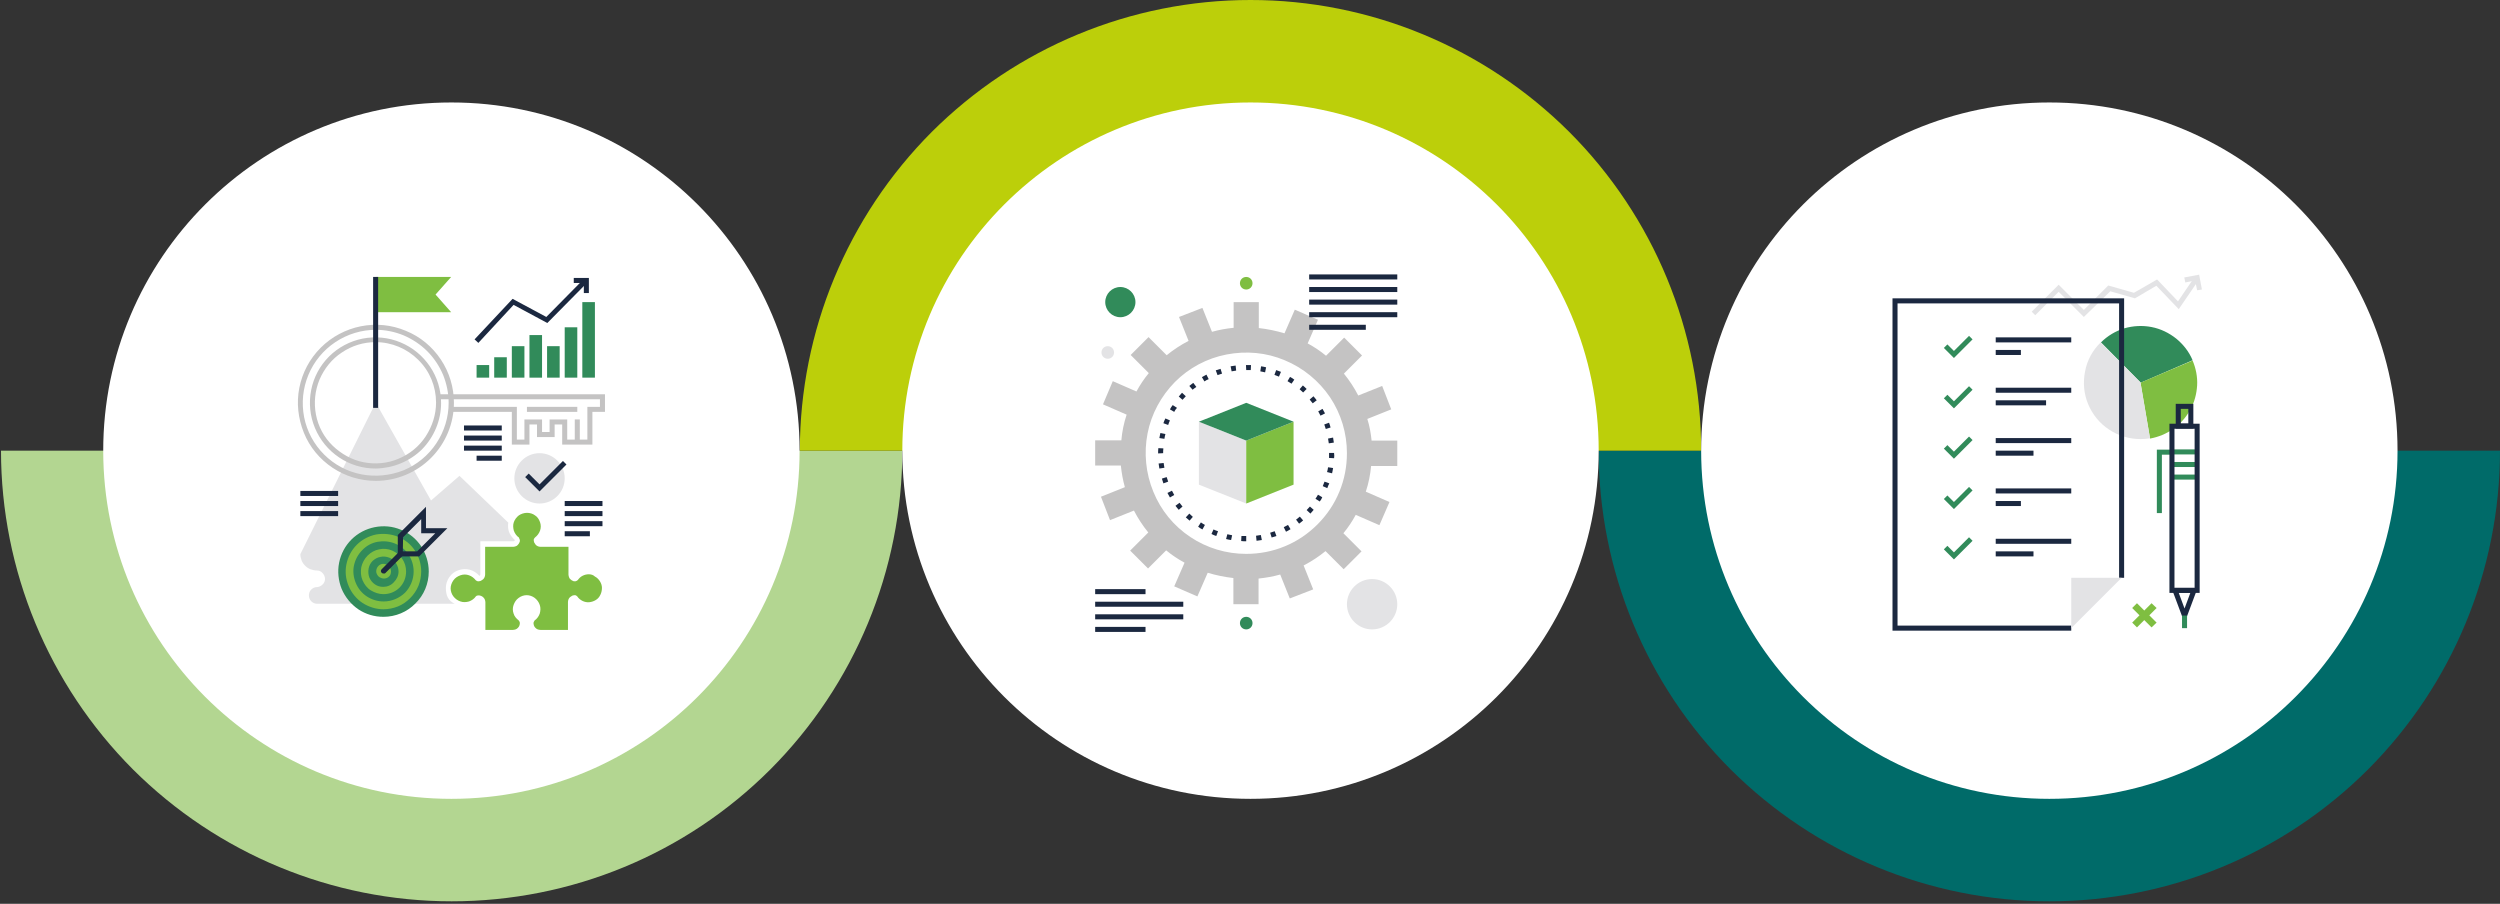 <?xml version="1.0" encoding="utf-8"?>
<svg xmlns="http://www.w3.org/2000/svg" xmlns:xlink="http://www.w3.org/1999/xlink" version="1.1" id="Layer_1" x="0px" y="0px" viewBox="0 0 993 359" style="enable-background:new 0 0 993 359;">
<rect x="0" y="0" width="993" height="359" fill="#333333" stroke="none"/>
<style type="text/css">
	.st0{fill:#B3D691;}
	.st1{fill:#006B69;}
	.st2{fill:#BCCF0A;}
	.st3{fill:#FFFFFF;}
	.st4{fill:#C4C3C3;}
	.st5{fill:#E3E3E5;}
	.st6{fill:#7FBE41;}
	.st7{fill:#318B5A;}
	.st8{fill:#1B2840;}
	.st9{clip-path:url(#SVGID_00000067939694589403261260000010924996674041174912_);}
	.st10{clip-path:url(#SVGID_00000104688217481864130890000014167067008865544113_);}
</style>
<path class="st0" d="M358.4,179c0,47.5-18.9,93-52.4,126.6c-33.6,33.6-79.1,52.4-126.6,52.4s-93-18.9-126.6-52.4&#xD;&#xA;	C19.3,272,0.4,226.5,0.4,179h179H358.4z"/>
<path class="st1" d="M993,179c0,47.5-18.9,93-52.4,126.6C907,339.2,861.5,358,814,358s-93-18.9-126.6-52.4&#xD;&#xA;	C653.8,272,635,226.5,635,179h179H993z"/>
<path class="st2" d="M317.7,179c0-47.5,18.9-93,52.4-126.6C403.7,18.9,449.2,0,496.7,0c47.5,0,93,18.9,126.6,52.4&#xD;&#xA;	c33.6,33.6,52.4,79.1,52.4,126.6h-179H317.7z"/>
<g>
	<circle class="st3" cx="496.7" cy="179" r="138.3"/>
	<path class="st4" d="M555,185v-10h-10.2c-0.3-2.9-0.8-5.8-1.7-8.6l9.5-3.8l-3.6-9.3l-9.5,3.8c-1.6-3.1-3.5-6-5.7-8.7l7.2-7.2&#xD;&#xA;		l-7.1-7.1l-7.2,7.2c-2.3-1.9-4.7-3.5-7.3-4.9l4.1-9.4l-9.2-4l-4.1,9.4c-3.3-1-6.7-1.7-10.2-2.1V120h-10v10.2&#xD;&#xA;		c-2.9,0.3-5.8,0.8-8.6,1.6l-3.8-9.5l-9.3,3.6l3.8,9.5c-3.1,1.6-6,3.5-8.7,5.7l-7.2-7.2l-7.1,7.1l7.2,7.2c-1.9,2.3-3.5,4.7-4.9,7.3&#xD;&#xA;		l-9.4-4.1l-3.9,9.2l9.4,4.1c-1.1,3.3-1.8,6.7-2.1,10.2H435v10h10.2c0.3,2.9,0.8,5.8,1.6,8.6l-9.5,3.8l3.6,9.3l9.5-3.8&#xD;&#xA;		c1.6,3.1,3.5,6,5.7,8.7l-7.2,7.2l7.1,7.1l7.2-7.2c2.3,1.9,4.7,3.5,7.3,4.9l-4.1,9.4l9.2,4l4.1-9.4c3.3,1,6.7,1.7,10.2,2.1V240h10&#xD;&#xA;		v-10.2c2.9-0.3,5.8-0.8,8.6-1.6l3.8,9.5l9.3-3.6l-3.8-9.5c3.1-1.6,6-3.5,8.7-5.7l7.2,7.2l7.1-7.1l-7.2-7.2c1.9-2.3,3.5-4.7,4.9-7.3&#xD;&#xA;		l9.4,4.1l4-9.2l-9.4-4.1c1.1-3.3,1.8-6.8,2.1-10.2H555z M495,220c-7.9,0-15.6-2.3-22.2-6.7s-11.7-10.6-14.7-18&#xD;&#xA;		c-3-7.3-3.8-15.4-2.3-23.1c1.5-7.8,5.4-14.9,10.9-20.5c5.6-5.6,12.7-9.4,20.5-10.9c7.8-1.5,15.8-0.8,23.1,2.3&#xD;&#xA;		c7.3,3,13.6,8.2,18,14.7c4.4,6.6,6.7,14.3,6.7,22.2c0,5.3-1,10.5-3,15.3c-2,4.9-5,9.3-8.7,13c-3.7,3.7-8.1,6.7-13,8.7&#xD;&#xA;		C505.5,219,500.3,220,495,220L495,220z"/>
	<path class="st5" d="M476.2,167.5L495,175v25l-18.8-7.5V167.5z"/>
	<path class="st6" d="M513.8,167.5L495,175v25l18.8-7.5V167.5z"/>
	<path class="st7" d="M495,160l-18.8,7.5L495,175l18.8-7.5L495,160z"/>
	<path class="st8" d="M495,215c-0.7,0-1.3,0-2-0.1l0.1-2c0.6,0,1.3,0,1.9,0v1.8V215z M499.1,214.8l-0.2-2c0.6-0.1,1.3-0.2,1.9-0.3&#xD;&#xA;		l0.4,2C500.4,214.6,499.8,214.7,499.1,214.8L499.1,214.8z M489,214.5c-0.7-0.1-1.3-0.2-2-0.4l0.5-1.9c0.6,0.1,1.2,0.3,1.9,0.4&#xD;&#xA;		L489,214.5z M505.1,213.5l-0.6-1.9c0.6-0.2,1.2-0.4,1.8-0.6l0.7,1.9C506.4,213.1,505.7,213.3,505.1,213.5L505.1,213.5z&#xD;&#xA;		 M483.1,212.9c-0.7-0.2-1.3-0.5-1.9-0.8l0.8-1.8c0.6,0.3,1.2,0.5,1.8,0.7L483.1,212.9z M510.8,211.2l-0.9-1.8&#xD;&#xA;		c0.6-0.3,1.1-0.6,1.7-0.9l1,1.7C511.9,210.6,511.3,211,510.8,211.2L510.8,211.2z M477.6,210.3c-0.6-0.3-1.2-0.7-1.7-1.1l1.1-1.7&#xD;&#xA;		c0.5,0.4,1.1,0.7,1.6,1L477.6,210.3z M516,208l-1.2-1.6c0.5-0.4,1-0.8,1.5-1.2l1.3,1.5C517,207.2,516.5,207.7,516,208L516,208z&#xD;&#xA;		 M472.5,206.8c-0.5-0.4-1-0.9-1.5-1.3l1.4-1.5c0.5,0.4,0.9,0.9,1.4,1.3L472.5,206.8z M520.5,204l-1.5-1.4c0.4-0.5,0.9-0.9,1.3-1.4&#xD;&#xA;		l1.5,1.3C521.4,203,520.9,203.5,520.5,204z M468.2,202.5c-0.4-0.5-0.9-1-1.3-1.6l1.6-1.2c0.4,0.5,0.8,1,1.2,1.5L468.2,202.5z&#xD;&#xA;		 M524.2,199.2l-1.7-1.1c0.4-0.5,0.7-1.1,1-1.6l1.7,1C525,198.1,524.6,198.7,524.2,199.2L524.2,199.2z M464.7,197.6&#xD;&#xA;		c-0.3-0.6-0.7-1.2-1-1.8l1.8-0.9c0.3,0.6,0.6,1.1,0.9,1.7L464.7,197.6z M527.2,193.9l-1.8-0.8c0.2-0.6,0.5-1.2,0.7-1.8l1.9,0.7&#xD;&#xA;		C527.7,192.6,527.4,193.2,527.2,193.9z M462.1,192c-0.2-0.6-0.4-1.3-0.6-1.9l1.9-0.6c0.2,0.6,0.4,1.2,0.6,1.8L462.1,192z&#xD;&#xA;		 M529.1,188l-2-0.5c0.2-0.6,0.3-1.2,0.4-1.9l2,0.3C529.4,186.8,529.2,187.4,529.1,188L529.1,188z M460.5,186.1&#xD;&#xA;		c-0.1-0.7-0.2-1.3-0.3-2l2-0.2c0.1,0.6,0.2,1.3,0.3,1.9L460.5,186.1z M529.9,182l-2-0.1c0-0.6,0-1.3,0-1.9v-0.1h2v0.2&#xD;&#xA;		C530,180.7,530,181.4,529.9,182z M460,180.1L460,180.1c0-0.7,0-1.4,0.1-2.1l2,0.1c-0.1,0.6-0.1,1.3-0.1,1.9L460,180.1z&#xD;&#xA;		 M527.8,176.1c-0.1-0.6-0.2-1.3-0.3-1.9l2-0.4c0.1,0.7,0.2,1.3,0.3,2L527.8,176.1z M462.5,174.3l-2-0.3c0.1-0.7,0.3-1.3,0.4-2&#xD;&#xA;		l2,0.4C462.7,173.1,462.6,173.7,462.5,174.3z M526.6,170.4c-0.2-0.6-0.4-1.2-0.6-1.8l1.9-0.7c0.2,0.6,0.5,1.3,0.6,1.9L526.6,170.4z&#xD;&#xA;		 M464,168.8l-1.9-0.7c0.2-0.7,0.5-1.3,0.8-1.9l1.8,0.8C464.4,167.6,464.2,168.2,464,168.8z M524.5,165.1c-0.3-0.6-0.6-1.1-0.9-1.7&#xD;&#xA;		l1.7-1c0.3,0.6,0.7,1.2,1,1.8L524.5,165.1z M466.4,163.6l-1.7-1c0.3-0.6,0.7-1.2,1.1-1.7l1.7,1.1C467,162.5,466.7,163,466.4,163.6z&#xD;&#xA;		 M521.4,160.2c-0.4-0.5-0.8-1-1.2-1.5l1.5-1.3c0.4,0.5,0.9,1,1.3,1.6L521.4,160.2z M469.7,158.8l-1.5-1.3c0.4-0.5,0.9-1,1.3-1.5&#xD;&#xA;		l1.5,1.4C470.5,157.9,470.1,158.4,469.7,158.8z M517.6,155.9c-0.5-0.4-0.9-0.9-1.4-1.3l1.3-1.5c0.5,0.4,1,0.9,1.5,1.4L517.6,155.9z&#xD;&#xA;		 M473.7,154.8l-1.3-1.5c0.6-0.4,1-0.9,1.6-1.2l1.2,1.6C474.7,154,474.2,154.4,473.7,154.8z M513,152.4c-0.5-0.3-1.1-0.7-1.6-1&#xD;&#xA;		l1-1.7c0.6,0.3,1.2,0.7,1.7,1.1L513,152.4z M478.4,151.5l-1-1.7c0.6-0.3,1.2-0.7,1.8-1l0.9,1.8C479.5,150.8,479,151.1,478.4,151.5&#xD;&#xA;		L478.4,151.5z M508,149.6c-0.6-0.2-1.2-0.5-1.8-0.7l0.7-1.9c0.6,0.2,1.3,0.5,1.9,0.7L508,149.6z M483.6,149l-0.7-1.9&#xD;&#xA;		c0.6-0.2,1.3-0.4,1.9-0.6l0.6,1.9C484.8,148.6,484.2,148.8,483.6,149z M502.5,147.9c-0.6-0.1-1.2-0.3-1.9-0.4l0.3-2&#xD;&#xA;		c0.7,0.1,1.3,0.2,2,0.4L502.5,147.9z M489.2,147.5l-0.4-2c0.7-0.1,1.3-0.2,2-0.3l0.2,2C490.4,147.3,489.8,147.4,489.2,147.5&#xD;&#xA;		L489.2,147.5z M496.8,147c-0.6,0-1.2,0-1.8,0l-0.1-2h0.1c0.6,0,1.3,0,1.9,0L496.8,147z"/>
	<path class="st6" d="M495,115c1.4,0,2.5-1.1,2.5-2.5s-1.1-2.5-2.5-2.5s-2.5,1.1-2.5,2.5S493.6,115,495,115z"/>
	<path class="st7" d="M495,250c1.4,0,2.5-1.1,2.5-2.5s-1.1-2.5-2.5-2.5s-2.5,1.1-2.5,2.5S493.6,250,495,250z"/>
	<path class="st5" d="M440,142.5c1.4,0,2.5-1.1,2.5-2.5s-1.1-2.5-2.5-2.5s-2.5,1.1-2.5,2.5S438.6,142.5,440,142.5z"/>
	<path class="st8" d="M555,109h-35v2h35V109z"/>
	<path class="st8" d="M555,114h-35v2h35V114z"/>
	<path class="st8" d="M555,119h-35v2h35V119z"/>
	<path class="st8" d="M555,124h-35v2h35V124z"/>
	<path class="st8" d="M542.5,129H520v2h22.5V129z"/>
	<path class="st8" d="M455,234h-20v2h20V234z"/>
	<path class="st8" d="M470,239h-35v2h35V239z"/>
	<path class="st8" d="M470,244h-35v2h35V244z"/>
	<path class="st8" d="M455,249h-20v2h20V249z"/>
	<path class="st5" d="M545,250c5.5,0,10-4.5,10-10s-4.5-10-10-10s-10,4.5-10,10S539.5,250,545,250z"/>
	<path class="st7" d="M445,126c3.3,0,6-2.7,6-6s-2.7-6-6-6s-6,2.7-6,6S441.7,126,445,126z"/>
</g>
<g>
	<circle class="st3" cx="179.3" cy="179" r="138.3"/>
	<g>
		<defs>
			<rect id="SVGID_1_" x="118.3" y="110" width="122" height="140"/>
		</defs>
		<clipPath id="SVGID_00000067924212010437045210000001995732076302557358_">
			<use xlink:href="#SVGID_1_" style="overflow:visible;"/>
		</clipPath>
		<g style="clip-path:url(#SVGID_00000067924212010437045210000001995732076302557358_);">
			<path class="st5" d="M119.3,220.1c0,0.9,0.2,1.7,0.5,2.5c0.3,0.8,0.8,1.5,1.4,2.1s1.3,1.1,2.1,1.4c0.8,0.3,1.7,0.5,2.5,0.5&#xD;&#xA;				c0.9,0,1.7,0.3,2.3,1c0.6,0.6,1,1.5,1,2.3s-0.3,1.7-1,2.3c-0.6,0.6-1.5,1-2.3,1c-0.8,0-1.6,0.4-2.2,1c-0.6,0.6-0.9,1.4-0.9,2.3&#xD;&#xA;				c0,0.8,0.3,1.7,0.9,2.3c0.6,0.6,1.4,1,2.2,1h54.8c-2.6-1.2-3.5-3.3-3.5-6.3c0-1.5,0.5-3,1.4-4.3c0.9-1.3,2.1-2.2,3.6-2.7&#xD;&#xA;				c1.4-0.5,3-0.6,4.5-0.2c1.5,0.4,2.8,1.3,3.8,2.4c0.2,0,0.4-0.2,0.4-0.7v-13h13c0.5,0,0.6-0.2,0.7-0.4v-0.1&#xD;&#xA;				c-0.8-0.7-1.5-1.6-2-2.5c-0.5-1-0.7-2-0.7-3.1c0-0.4,0-0.9,0.1-1.3L182.5,189l-11.3,9.8L149.3,160h-0.1L119.3,220.1z"/>
			<path class="st4" d="M235.3,176.6h-12v-8h-3v5h-7v-5h-3v8h-7v-13h-24v-2h26v13h3v-8h7v5h3v-5h7v8h8v-13h5v-3h-64v-2h66v7h-5&#xD;&#xA;				V176.6z"/>
			<path class="st4" d="M229.3,161.6h-20v2h20V161.6z"/>
			<path class="st4" d="M230.3,166.6h-2v9h2V166.6z"/>
			<path class="st4" d="M149.3,191c-6.1,0-12.1-1.8-17.2-5.2c-5.1-3.4-9.1-8.2-11.4-13.9c-2.3-5.7-3-11.9-1.8-17.9&#xD;&#xA;				c1.2-6,4.1-11.5,8.5-15.9c4.3-4.3,9.9-7.3,15.9-8.5c6-1.2,12.2-0.6,17.9,1.8c5.7,2.3,10.5,6.3,13.9,11.4&#xD;&#xA;				c3.4,5.1,5.2,11.1,5.2,17.2c0,8.2-3.3,16.1-9.1,21.9C165.4,187.7,157.5,191,149.3,191z M149.3,131c-5.7,0-11.3,1.7-16.1,4.9&#xD;&#xA;				c-4.8,3.2-8.5,7.7-10.7,13c-2.2,5.3-2.8,11.1-1.7,16.8c1.1,5.6,3.9,10.8,7.9,14.8c4.1,4.1,9.2,6.8,14.8,7.9&#xD;&#xA;				c5.6,1.1,11.5,0.5,16.8-1.6c5.3-2.2,9.8-5.9,13-10.7c3.2-4.8,4.9-10.4,4.9-16.1c0-3.8-0.8-7.6-2.2-11.1c-1.5-3.5-3.6-6.7-6.3-9.4&#xD;&#xA;				c-2.7-2.7-5.9-4.8-9.4-6.3C156.9,131.8,153.1,131,149.3,131z"/>
			<path class="st4" d="M149.2,186.1c-5.2,0-10.2-1.5-14.5-4.4c-4.3-2.9-7.6-6.9-9.6-11.7c-2-4.8-2.5-10-1.5-15.1&#xD;&#xA;				c1-5.1,3.5-9.7,7.1-13.3c3.6-3.6,8.3-6.1,13.3-7.1c5.1-1,10.3-0.5,15.1,1.5c4.8,2,8.8,5.3,11.7,9.6c2.9,4.3,4.4,9.3,4.4,14.5&#xD;&#xA;				c0,6.9-2.8,13.5-7.6,18.4C162.7,183.3,156.1,186,149.2,186.1L149.2,186.1z M149.2,135.9c-4.8,0-9.4,1.4-13.4,4.1&#xD;&#xA;				c-4,2.6-7,6.4-8.9,10.8c-1.8,4.4-2.3,9.2-1.4,13.9c0.9,4.7,3.2,9,6.6,12.3s7.7,5.7,12.3,6.6c4.7,0.9,9.5,0.5,13.9-1.4&#xD;&#xA;				c4.4-1.8,8.2-4.9,10.8-8.9s4.1-8.6,4.1-13.4c0-6.4-2.5-12.5-7.1-17C161.7,138.5,155.6,135.9,149.2,135.9L149.2,135.9z"/>
			<path class="st6" d="M149.3,110h29.9l-6.2,7l6.2,7h-29.9V110z"/>
			<path class="st6" d="M233.9,228.1c-0.9,0-1.7,0.2-2.5,0.6c-0.8,0.4-1.4,1-1.9,1.7l0,0c-0.3,0.3-0.6,0.4-1,0.5c-0.4,0-0.7,0-1-0.2&#xD;&#xA;				c-0.3-0.1-0.6-0.3-0.9-0.6c-0.3-0.2-0.5-0.5-0.6-0.9c-0.1-0.3-0.2-0.7-0.2-1v-11h-11.1c-0.4,0-0.7-0.1-1-0.2&#xD;&#xA;				c-0.3-0.1-0.6-0.3-0.9-0.6c-0.2-0.3-0.4-0.6-0.6-0.9c-0.1-0.3-0.2-0.7-0.2-1c0-0.4,0.2-0.7,0.5-1l0,0c0.9-0.7,1.6-1.6,2-2.7&#xD;&#xA;				c0.4-1.1,0.4-2.3,0-3.4c-0.4-1.1-1-2.1-2-2.7c-0.9-0.7-2.1-1-3.2-1s-2.3,0.4-3.2,1c-0.9,0.7-1.6,1.6-2,2.7&#xD;&#xA;				c-0.4,1.1-0.3,2.3,0,3.4c0.4,1.1,1.1,2.1,2,2.7l0.4,1c0,0.4,0,0.7-0.2,1c-0.1,0.3-0.3,0.6-0.6,0.9c-0.2,0.3-0.5,0.5-0.9,0.6&#xD;&#xA;				c-0.3,0.1-0.7,0.2-1,0.2h-11.1v11c0,0.4-0.1,0.7-0.2,1c-0.1,0.3-0.3,0.6-0.6,0.9c-0.3,0.2-0.6,0.4-0.9,0.6&#xD;&#xA;				c-0.3,0.1-0.7,0.2-1,0.2c-0.4,0-0.7-0.2-1-0.4c-0.7-0.9-1.6-1.6-2.7-2c-1.1-0.4-2.3-0.4-3.4,0c-1.1,0.4-2.1,1-2.8,2&#xD;&#xA;				s-1.1,2.1-1.1,3.2s0.4,2.3,1.1,3.2s1.6,1.6,2.8,2c1.1,0.4,2.3,0.3,3.4,0c1.1-0.4,2.1-1.1,2.7-2c0.3-0.3,0.6-0.4,1-0.4&#xD;&#xA;				c0.4,0,0.7,0,1.1,0.2c0.3,0.1,0.6,0.3,0.9,0.6c0.3,0.3,0.5,0.6,0.6,0.9c0.1,0.3,0.2,0.7,0.2,1v11h10.9c0.4,0,0.7-0.1,1.1-0.2&#xD;&#xA;				c0.3-0.1,0.6-0.3,0.9-0.6c0.3-0.3,0.5-0.6,0.6-0.9c0.1-0.3,0.2-0.7,0.2-1.1c-0.1-0.4-0.2-0.7-0.5-1l0,0c-0.9-0.7-1.7-1.6-2-2.7&#xD;&#xA;				c-0.4-1.1-0.4-2.3,0-3.4c0.4-1.1,1-2.1,2-2.8c0.9-0.7,2.1-1.1,3.2-1.1s2.3,0.4,3.2,1.1c0.9,0.7,1.6,1.6,2,2.8&#xD;&#xA;				c0.4,1.1,0.3,2.3,0,3.4c-0.4,1.1-1.1,2.1-2,2.7l0,0c-0.2,0.3-0.4,0.6-0.5,1c0,0.4,0.1,0.7,0.2,1.1c0.1,0.3,0.3,0.6,0.6,0.9&#xD;&#xA;				c0.3,0.3,0.6,0.5,0.9,0.6c0.3,0.1,0.7,0.2,1.1,0.2h10.9v-11.1c0-0.4,0.1-0.7,0.2-1c0.1-0.3,0.3-0.6,0.6-0.9&#xD;&#xA;				c0.3-0.2,0.6-0.4,0.9-0.6c0.3-0.1,0.7-0.2,1-0.2c0.4,0,0.7,0.2,1,0.5l0,0c0.5,0.8,1.3,1.4,2.1,1.8c0.8,0.4,1.8,0.6,2.7,0.5&#xD;&#xA;				s1.8-0.4,2.6-0.9c0.8-0.5,1.4-1.2,1.8-2.1c0.4-0.8,0.6-1.8,0.6-2.7c0-0.9-0.3-1.8-0.8-2.6c-0.5-0.8-1.2-1.5-2-1.9&#xD;&#xA;				C235.7,228.4,234.8,228.1,233.9,228.1L233.9,228.1z"/>
			<path class="st8" d="M150.2,110h-2v52h2V110z"/>
			<path class="st7" d="M194.3,145h-5v5h5V145z"/>
			<path class="st7" d="M201.3,141.9h-5v8.1h5V141.9z"/>
			<path class="st7" d="M208.3,137.5h-5V150h5V137.5z"/>
			<path class="st7" d="M222.3,137.5h-5V150h5V137.5z"/>
			<path class="st7" d="M229.3,130h-5v20h5V130z"/>
			<path class="st7" d="M236.3,120h-5v30h5V120z"/>
			<path class="st7" d="M215.3,133.1h-5V150h5V133.1z"/>
			<path class="st8" d="M190,136.2l-1.5-1.4l15.1-16.1l13.4,7.2l15.1-15.3l1.4,1.4l-16.1,16.3l-13.4-7.2L190,136.2z"/>
			<path class="st8" d="M233.9,116.4h-2v-4h-4v-2h6V116.4z"/>
			<path class="st7" d="M170.3,227c0-3.6-1.1-7-3-10c-2-3-4.8-5.3-8.1-6.6c-3.3-1.4-6.9-1.7-10.4-1c-3.5,0.7-6.7,2.4-9.2,4.9&#xD;&#xA;				c-2.5,2.5-4.2,5.7-4.9,9.2c-0.7,3.5-0.3,7.1,1,10.4c1.4,3.3,3.7,6.1,6.6,8.1c3,2,6.4,3,10,3c4.8,0,9.4-1.9,12.7-5.3&#xD;&#xA;				C168.4,236.4,170.3,231.8,170.3,227L170.3,227z"/>
			<path class="st6" d="M167.3,227c0-3-0.9-5.9-2.5-8.3c-1.6-2.5-4-4.4-6.7-5.5c-2.7-1.1-5.8-1.4-8.7-0.9c-2.9,0.6-5.6,2-7.7,4.1&#xD;&#xA;				c-2.1,2.1-3.5,4.8-4.1,7.7c-0.6,2.9-0.3,5.9,0.9,8.7c1.1,2.7,3.1,5.1,5.5,6.7c2.5,1.6,5.4,2.5,8.3,2.5c2,0,3.9-0.4,5.7-1.1&#xD;&#xA;				s3.5-1.9,4.9-3.3c1.4-1.4,2.5-3,3.3-4.9C166.9,230.9,167.3,229,167.3,227L167.3,227z"/>
			<path class="st7" d="M164.3,227c0-2.4-0.7-4.7-2-6.7c-1.3-2-3.2-3.5-5.4-4.4c-2.2-0.9-4.6-1.1-6.9-0.7s-4.5,1.6-6.1,3.3&#xD;&#xA;				c-1.7,1.7-2.8,3.8-3.3,6.1c-0.5,2.3-0.2,4.7,0.7,6.9c0.9,2.2,2.4,4.1,4.4,5.4c2,1.3,4.3,2,6.7,2c3.2,0,6.2-1.3,8.5-3.5&#xD;&#xA;				C163,233.2,164.3,230.2,164.3,227z"/>
			<path class="st6" d="M161.3,227c0-1.8-0.5-3.5-1.5-5c-1-1.5-2.4-2.6-4-3.3c-1.6-0.7-3.5-0.9-5.2-0.5c-1.7,0.3-3.3,1.2-4.6,2.5&#xD;&#xA;				c-1.3,1.3-2.1,2.9-2.5,4.6c-0.3,1.7-0.2,3.6,0.5,5.2c0.7,1.6,1.8,3.1,3.3,4s3.2,1.5,5,1.5c2.4,0,4.7-0.9,6.4-2.6&#xD;&#xA;				S161.3,229.4,161.3,227z"/>
			<path class="st7" d="M158.3,227c0-1.2-0.4-2.3-1-3.3c-0.7-1-1.6-1.8-2.7-2.2s-2.3-0.6-3.5-0.3c-1.2,0.2-2.2,0.8-3.1,1.6&#xD;&#xA;				c-0.8,0.8-1.4,1.9-1.6,3.1c-0.2,1.2-0.1,2.4,0.3,3.5c0.5,1.1,1.2,2,2.2,2.7c1,0.7,2.1,1,3.3,1c1.6,0,3.1-0.6,4.2-1.8&#xD;&#xA;				C157.6,230.1,158.3,228.6,158.3,227z"/>
			<path class="st6" d="M155.3,227c0-0.6-0.2-1.2-0.5-1.7c-0.3-0.5-0.8-0.9-1.3-1.1c-0.5-0.2-1.2-0.3-1.7-0.2&#xD;&#xA;				c-0.6,0.1-1.1,0.4-1.5,0.8c-0.4,0.4-0.7,1-0.8,1.5c-0.1,0.6-0.1,1.2,0.2,1.7c0.2,0.5,0.6,1,1.1,1.3c0.5,0.3,1.1,0.5,1.7,0.5&#xD;&#xA;				c0.8,0,1.6-0.3,2.1-0.9C155,228.6,155.3,227.8,155.3,227z"/>
			<path class="st8" d="M166.5,221H158v-8.5l11.2-11.2v8.5h8.5L166.5,221z M160,219h5.7l7.2-7.2h-5.6v-5.6l-7.2,7.2L160,219z"/>
			<path class="st8" d="M152.3,227.8c-0.1,0-0.3,0-0.4-0.1c-0.1-0.1-0.2-0.1-0.3-0.2c-0.1-0.1-0.2-0.2-0.2-0.3&#xD;&#xA;				c-0.1-0.1-0.1-0.3-0.1-0.4c0-0.1,0-0.3,0.1-0.4c0.1-0.1,0.1-0.2,0.2-0.3l6.8-6.8c0.2-0.2,0.4-0.2,0.7-0.2c0.3,0,0.5,0.1,0.7,0.3&#xD;&#xA;				c0.2,0.2,0.3,0.4,0.3,0.7c0,0.3-0.1,0.5-0.2,0.7l-6.8,6.8c-0.1,0.1-0.2,0.2-0.3,0.2C152.5,227.7,152.4,227.8,152.3,227.8z"/>
			<path class="st5" d="M214.3,200c5.5,0,10-4.5,10-10s-4.5-10-10-10s-10,4.5-10,10S208.8,200,214.3,200z"/>
			<path class="st8" d="M214.3,195.2l-5.7-5.7l1.4-1.4l4.3,4.3l9.3-9.3l1.4,1.4L214.3,195.2z"/>
			<path class="st8" d="M199.3,169h-15v2h15V169z"/>
			<path class="st8" d="M199.3,173h-15v2h15V173z"/>
			<path class="st8" d="M199.3,177h-15v2h15V177z"/>
			<path class="st8" d="M199.3,181h-10v2h10V181z"/>
			<path class="st8" d="M239.3,199h-15v2h15V199z"/>
			<path class="st8" d="M239.3,203h-15v2h15V203z"/>
			<path class="st8" d="M134.3,199h-15v2h15V199z"/>
			<path class="st8" d="M134.3,195h-15v2h15V195z"/>
			<path class="st8" d="M134.3,203h-15v2h15V203z"/>
			<path class="st8" d="M239.3,207h-15v2h15V207z"/>
			<path class="st8" d="M234.3,211h-10v2h10V211z"/>
		</g>
	</g>
</g>
<g>
	<circle class="st3" cx="814" cy="179" r="138.3"/>
	<g>
		<defs>
			<rect id="SVGID_00000052079550568855004220000011857474654981978527_" x="751.7" y="109" width="122.9" height="141.5"/>
		</defs>
		<clipPath id="SVGID_00000057853275089518427300000014449430645684121765_">
			<use xlink:href="#SVGID_00000052079550568855004220000011857474654981978527_" style="overflow:visible;"/>
		</clipPath>
		<g style="clip-path:url(#SVGID_00000057853275089518427300000014449430645684121765_);">
			<path class="st5" d="M827.7,125.9l-10-10l-9.3,9.3l-1.4-1.4l10.7-10.7l10,10l9.7-9.7l10.2,2.9l9.2-5.3l8.3,8.7l6.8-10l1.7,1.1&#xD;&#xA;				l-8.2,12l-8.9-9.3l-8.5,5l-9.8-2.8L827.7,125.9z"/>
			<path class="st5" d="M872.7,115.3l-0.8-3.9l-3.9,0.8l-0.4-2l5.9-1.1l1.1,5.9L872.7,115.3z"/>
			<path class="st7" d="M858.7,203.8h-2v-25.2h6v2h-4V203.8z"/>
			<path class="st7" d="M872.7,178.5h-10v2h10V178.5z"/>
			<path class="st7" d="M872.7,183.5h-10v2h10V183.5z"/>
			<path class="st7" d="M872.7,188.5h-10v2h10V188.5z"/>
			<path class="st7" d="M870.9,143.1c-1.4-3.4-3.7-6.3-6.5-8.6c-2.9-2.3-6.2-3.9-9.8-4.6c-3.6-0.7-7.3-0.5-10.8,0.5&#xD;&#xA;				c-3.5,1.1-6.7,3-9.3,5.6l15.8,16L870.9,143.1z"/>
			<path class="st6" d="M850.2,152l3.8,22.2c3.3-0.6,6.5-1.9,9.3-3.9c2.8-2,5-4.6,6.7-7.5c1.6-3,2.5-6.3,2.7-9.7&#xD;&#xA;				c0.2-3.4-0.5-6.8-1.8-9.9L850.2,152z"/>
			<path class="st5" d="M834.4,136c-3.2,3.1-5.4,7.1-6.2,11.5c-0.9,4.4-0.5,8.9,1.2,13c1.7,4.1,4.6,7.7,8.3,10.1&#xD;&#xA;				c3.7,2.5,8.1,3.8,12.5,3.8c1.3,0,2.6-0.1,3.8-0.3l-3.8-22.2L834.4,136z"/>
			<path class="st8" d="M822.7,250.5h-71v-132h92v111h-2v-109h-88v128h69V250.5z"/>
			<path class="st5" d="M822.7,249.5v-20h20L822.7,249.5z"/>
			<path class="st7" d="M776.1,142.2l-4-4l1.4-1.4l2.6,2.6l6-6l1.4,1.4L776.1,142.2z"/>
			<path class="st8" d="M822.7,134h-30v2h30V134z"/>
			<path class="st8" d="M802.7,139h-10v2h10V139z"/>
			<path class="st7" d="M776.1,162.2l-4-4l1.4-1.4l2.6,2.6l6-6l1.4,1.4L776.1,162.2z"/>
			<path class="st8" d="M822.7,154h-30v2h30V154z"/>
			<path class="st8" d="M812.7,159h-20v2h20V159z"/>
			<path class="st7" d="M776.1,182.2l-4-4l1.4-1.4l2.6,2.6l6-6l1.4,1.4L776.1,182.2z"/>
			<path class="st8" d="M822.7,174h-30v2h30V174z"/>
			<path class="st8" d="M807.7,179h-15v2h15V179z"/>
			<path class="st7" d="M776.1,202.2l-4-4l1.4-1.4l2.6,2.6l6-6l1.4,1.4L776.1,202.2z"/>
			<path class="st8" d="M822.7,194h-30v2h30V194z"/>
			<path class="st8" d="M802.7,199h-10v2h10V199z"/>
			<path class="st7" d="M776.1,222.2l-4-4l1.4-1.4l2.6,2.6l6-6l1.4,1.4L776.1,222.2z"/>
			<path class="st8" d="M822.7,214h-30v2h30V214z"/>
			<path class="st8" d="M807.7,219h-15v2h15V219z"/>
			<path class="st8" d="M873.7,235.5h-12v-67.2h12V235.5z M863.7,233.5h8v-63.2h-8V233.5z"/>
			<path class="st8" d="M871.2,170.2h-7v-9.8h7V170.2z M866.2,168.2h3v-5.8h-3V168.2z"/>
			<path class="st8" d="M867.7,247.4l-5.2-13.9h10.4L867.7,247.4z M865.4,235.5l2.3,6.2l2.3-6.2H865.4z"/>
			<path class="st7" d="M868.7,244.5h-2v5h2V244.5z"/>
			<path class="st6" d="M856.6,247.3l-2.9-2.9l2.9-2.9l-2-1.9l-2.9,2.9l-2.9-2.9l-1.9,1.9l2.9,2.9l-2.9,2.9l1.9,1.9l2.9-2.9l2.9,2.9&#xD;&#xA;				L856.6,247.3z"/>
		</g>
	</g>
</g>
</svg>